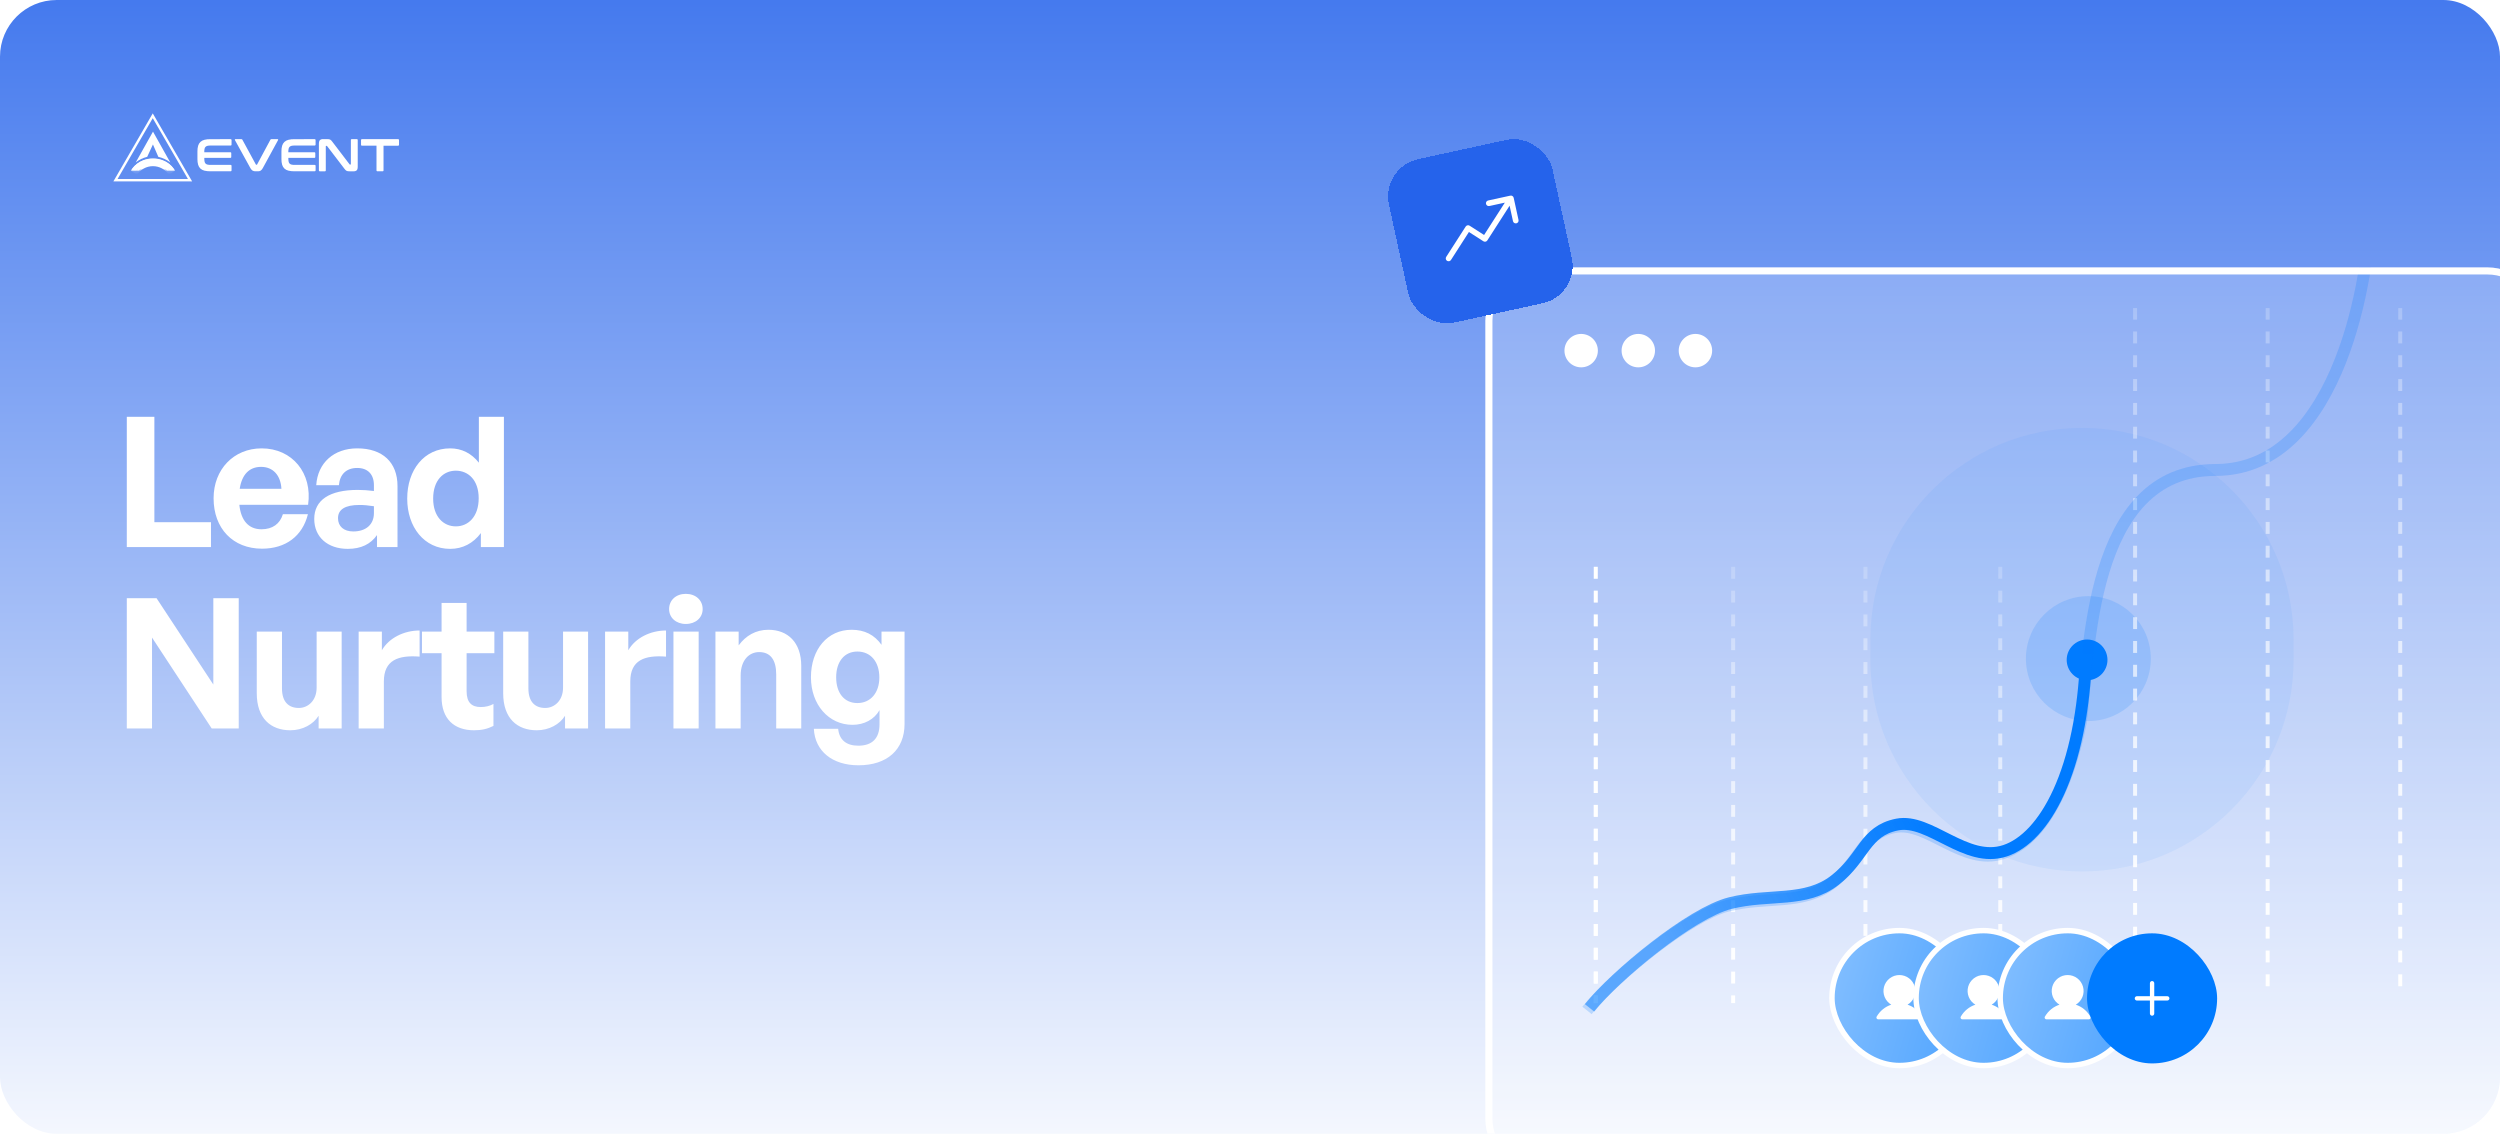 <svg xmlns="http://www.w3.org/2000/svg" width="882" height="400" viewBox="0 0 882 400" fill="none"><g clip-path="url(#clip0_5129_7477)"><rect width="882" height="400" rx="20" fill="url(#paint0_linear_5129_7477)"></rect><path d="M74.432 193H44.736V147.048H54.464V184.232H74.432V193ZM92.441 193.576C82.201 193.576 75.353 186.472 75.353 175.784C75.353 165.608 82.457 158.184 92.313 158.184C103.129 158.184 110.297 166.952 108.697 178.088H84.441C85.017 183.656 87.705 186.728 92.249 186.728C96.153 186.728 98.777 184.808 99.801 181.416H108.633C106.713 189.16 100.761 193.576 92.441 193.576ZM92.121 164.712C87.961 164.712 85.337 167.4 84.569 172.456H99.289C99.033 167.72 96.345 164.712 92.121 164.712ZM133.008 193V188.776C130.768 191.976 127.376 193.64 122.704 193.64C115.6 193.64 110.864 189.48 110.864 183.08C110.864 176.424 116.24 172.84 126.224 172.84C128.144 172.84 129.808 172.968 131.92 173.224V171.176C131.92 167.336 129.744 165.096 126.032 165.096C122.192 165.096 119.888 167.336 119.568 171.176H111.568C112.08 163.304 117.776 158.184 126.032 158.184C134.992 158.184 140.24 163.112 140.24 171.496V193H133.008ZM119.248 182.824C119.248 185.704 121.296 187.496 124.624 187.496C129.168 187.496 131.92 185 131.92 181.032V178.6C129.808 178.28 128.336 178.152 126.8 178.152C121.744 178.152 119.248 179.752 119.248 182.824ZM143.666 175.912C143.666 165.8 149.618 158.184 158.833 158.184C162.93 158.184 166.386 159.976 168.946 163.24V147.048H177.778V193H169.65V188.072C166.962 191.656 163.25 193.64 158.833 193.64C149.618 193.64 143.666 185.896 143.666 175.912ZM152.818 175.912C152.818 182.312 156.466 185.704 160.818 185.704C165.234 185.704 168.882 182.248 168.882 175.784C168.882 169.32 165.17 166.056 160.818 166.056C156.466 166.056 152.818 169.384 152.818 175.912ZM74.688 257L53.632 224.936V257H44.736V211.048H55.232L75.264 241.512V211.048H84.224V257H74.688ZM111.706 242.6V222.824H120.538V257H112.41V252.52C110.554 255.528 106.778 257.64 102.426 257.64C95.578 257.64 90.585 253.48 90.585 244.584V222.824H99.481V242.856C99.481 247.656 101.85 249.768 105.434 249.768C108.634 249.768 111.706 247.208 111.706 242.6ZM135.427 240.424V257H126.531V222.824H134.723V229.416C137.219 225.064 142.531 222.44 148.035 222.44V231.656C140.483 231.08 135.427 232.872 135.427 240.424ZM174.091 248.36V256.104C171.915 257.192 169.867 257.64 167.243 257.64C160.203 257.64 155.787 253.608 155.787 245.928V230.44H148.875V222.824H155.787V212.712H164.619V222.824H174.411V230.44H164.619V243.88C164.619 247.848 166.411 249.448 169.611 249.448C171.275 249.448 172.811 249.064 174.091 248.36ZM198.643 242.6V222.824H207.475V257H199.347V252.52C197.491 255.528 193.715 257.64 189.363 257.64C182.515 257.64 177.523 253.48 177.523 244.584V222.824H186.419V242.856C186.419 247.656 188.787 249.768 192.371 249.768C195.571 249.768 198.643 247.208 198.643 242.6ZM222.364 240.424V257H213.468V222.824H221.66V229.416C224.156 225.064 229.468 222.44 234.972 222.44V231.656C227.42 231.08 222.364 232.872 222.364 240.424ZM247.897 214.888C247.897 217.896 245.465 220.136 241.945 220.136C238.489 220.136 236.057 217.896 236.057 214.888C236.057 211.752 238.489 209.512 241.945 209.512C245.465 209.512 247.897 211.752 247.897 214.888ZM246.489 257H237.593V222.824H246.489V257ZM261.302 238.376V257H252.406V222.824H260.598V227.688C263.094 224.296 266.614 222.184 271.094 222.184C277.942 222.184 282.678 226.664 282.678 234.92V257H273.846V237.928C273.846 232.872 271.862 230.056 267.83 230.056C264.31 230.056 261.302 232.872 261.302 238.376ZM302.871 269.992C293.655 269.992 287.511 265 287.127 257.128H295.703C296.087 261.032 298.583 263.08 302.807 263.08C307.735 263.08 310.295 260.456 310.295 255.528V250.536C308.439 253.8 304.919 255.72 300.759 255.72C292.375 255.72 286.103 248.616 286.103 238.952C286.103 229.032 291.991 222.184 300.439 222.184C305.047 222.184 308.503 223.976 310.999 227.496V222.824H319.127V255.4C319.127 264.488 312.983 269.992 302.871 269.992ZM294.999 238.952C294.999 244.52 297.879 248.04 302.487 248.04C307.159 248.04 310.231 244.392 310.231 239.016C310.231 233.448 307.159 229.864 302.487 229.864C297.943 229.864 294.999 233.384 294.999 238.952Z" fill="white"></path><path fill-rule="evenodd" clip-rule="evenodd" d="M53.892 40L67.785 64H40L53.892 40ZM53.892 41.7L41.477 63.148H66.308L53.892 41.7Z" fill="white"></path><path d="M53.957 50.959L55.856 55.333C57.311 55.65 58.956 56.41 60.071 57.312L53.977 46.436L47.882 57.312C49.085 56.347 50.35 55.713 51.932 55.333L53.957 50.959Z" fill="white"></path><path d="M56.504 58.417C55.708 58.108 54.846 57.947 53.975 57.947C53.104 57.947 52.242 58.108 51.446 58.417H51.447C50.469 58.799 49.624 59.397 48.993 60.151H48.174C48.664 59.467 49.309 58.877 50.07 58.417H50.069C51.217 57.725 52.579 57.355 53.975 57.355C55.371 57.355 56.734 57.725 57.882 58.417H57.881C58.642 58.877 59.287 59.467 59.777 60.151H58.957C58.406 59.491 57.69 58.95 56.865 58.569L56.504 58.417Z" fill="white"></path><path d="M50.07 58.418C51.218 57.725 52.581 57.355 53.977 57.355C55.372 57.355 56.735 57.725 57.883 58.418H58.478L57.418 56.524C56.333 56.109 55.161 55.894 53.977 55.894C52.792 55.894 51.62 56.109 50.536 56.524L49.475 58.418H50.07Z" fill="white"></path><path d="M57.418 56.527L58.479 58.42H57.883C58.644 58.88 59.289 59.47 59.779 60.155H61.662L61.379 59.653C60.479 58.266 59.09 57.17 57.418 56.527Z" fill="white"></path><path d="M48.174 60.155C48.664 59.47 49.309 58.88 50.069 58.42H49.474L50.535 56.527C48.864 57.17 47.475 58.266 46.574 59.653L46.292 60.155H48.174Z" fill="white"></path><mask id="mask0_5129_7477" style="mask-type:alpha" maskUnits="userSpaceOnUse" x="46" y="55" width="16" height="6"><rect x="46.109" y="55.841" width="15.693" height="4.311" fill="#D9D9D9"></rect></mask><g mask="url(#mask0_5129_7477)"><path d="M61.797 60.221C60.946 58.916 59.783 57.843 58.415 57.101C57.047 56.359 55.515 55.97 53.959 55.969C52.403 55.968 50.871 56.356 49.503 57.097C48.134 57.839 46.971 58.91 46.119 60.214L48.334 61.666C48.945 60.731 49.779 59.962 50.761 59.431C51.743 58.899 52.842 58.621 53.958 58.621C55.075 58.621 56.173 58.901 57.154 59.433C58.136 59.965 58.97 60.735 59.58 61.671L61.797 60.221Z" fill="white"></path></g><path d="M81.317 49.093C81.568 49.093 81.691 49.212 81.691 49.449V50.988C81.691 51.227 81.568 51.346 81.317 51.346H74.238C73.887 51.339 73.536 51.374 73.193 51.451C72.94 51.507 72.706 51.63 72.518 51.809C72.34 51.997 72.22 52.231 72.171 52.485C72.1 52.834 72.066 53.19 72.072 53.546V53.709H81.227C81.276 53.702 81.325 53.706 81.372 53.721C81.418 53.737 81.46 53.763 81.495 53.797C81.53 53.831 81.556 53.874 81.572 53.92C81.588 53.967 81.592 54.016 81.586 54.065V55.345C81.592 55.394 81.587 55.443 81.572 55.489C81.556 55.535 81.53 55.577 81.495 55.612C81.46 55.646 81.418 55.672 81.372 55.688C81.325 55.703 81.276 55.707 81.227 55.7H72.081V55.98C72.075 56.336 72.109 56.691 72.18 57.04C72.229 57.293 72.349 57.527 72.527 57.714C72.715 57.893 72.948 58.016 73.202 58.071C73.544 58.148 73.895 58.183 74.246 58.176H81.317C81.568 58.176 81.691 58.295 81.691 58.531V60.071C81.691 60.309 81.568 60.428 81.317 60.428H74.188C73.485 60.442 72.783 60.367 72.099 60.204C71.577 60.08 71.095 59.826 70.698 59.466C70.321 59.1 70.048 58.642 69.906 58.136C69.726 57.49 69.641 56.821 69.654 56.15V53.371C69.64 52.703 69.725 52.036 69.906 51.393C70.05 50.891 70.324 50.435 70.701 50.072C71.099 49.712 71.581 49.456 72.102 49.327C72.786 49.162 73.488 49.086 74.191 49.102L81.317 49.093Z" fill="white"></path><path d="M85.142 49.091C85.224 49.085 85.305 49.101 85.378 49.138C85.434 49.183 85.48 49.237 85.515 49.3L90.258 58.019C90.274 58.056 90.302 58.086 90.337 58.106C90.372 58.127 90.412 58.136 90.453 58.13H90.534C90.571 58.131 90.608 58.121 90.639 58.101C90.671 58.081 90.696 58.052 90.712 58.019L95.396 49.3C95.428 49.231 95.481 49.174 95.547 49.136C95.614 49.099 95.691 49.084 95.767 49.091H97.895C98.024 49.091 98.106 49.125 98.12 49.196C98.132 49.241 98.135 49.288 98.128 49.333C98.121 49.379 98.105 49.423 98.08 49.462L92.773 59.2C92.593 59.589 92.321 59.929 91.981 60.19C91.71 60.354 91.398 60.438 91.081 60.433H90.142C89.778 60.447 89.417 60.363 89.096 60.19C88.743 59.936 88.461 59.595 88.278 59.2L82.903 49.462C82.878 49.423 82.862 49.379 82.855 49.333C82.848 49.288 82.85 49.241 82.862 49.196C82.89 49.125 82.973 49.091 83.114 49.091H85.142Z" fill="white"></path><path d="M110.966 49.093C111.216 49.093 111.34 49.212 111.34 49.449V50.988C111.34 51.227 111.215 51.346 110.966 51.346H103.886C103.534 51.339 103.184 51.374 102.841 51.451C102.588 51.507 102.355 51.63 102.167 51.809C101.989 51.997 101.868 52.231 101.82 52.485C101.748 52.834 101.715 53.19 101.721 53.546V53.709H110.876C110.925 53.702 110.974 53.706 111.02 53.722C111.067 53.737 111.109 53.763 111.144 53.798C111.178 53.832 111.204 53.874 111.22 53.921C111.236 53.967 111.24 54.016 111.234 54.065V55.345C111.24 55.394 111.236 55.443 111.22 55.489C111.204 55.535 111.178 55.577 111.144 55.612C111.109 55.646 111.067 55.672 111.02 55.688C110.974 55.703 110.925 55.707 110.876 55.7H101.73V55.98C101.724 56.336 101.757 56.691 101.829 57.04C101.878 57.293 101.998 57.527 102.175 57.714C102.364 57.892 102.597 58.016 102.851 58.071C103.193 58.148 103.544 58.183 103.895 58.176H110.975C111.225 58.176 111.348 58.295 111.348 58.531V60.071C111.348 60.309 111.225 60.428 110.975 60.428H103.83C103.126 60.442 102.423 60.367 101.739 60.204C101.217 60.08 100.736 59.826 100.339 59.466C99.961 59.102 99.687 58.644 99.544 58.139C99.363 57.493 99.278 56.824 99.293 56.154V53.371C99.278 52.703 99.362 52.036 99.544 51.393C99.689 50.891 99.963 50.435 100.339 50.072C100.737 49.713 101.218 49.457 101.739 49.327C102.423 49.162 103.126 49.086 103.83 49.102L110.966 49.093Z" fill="white"></path><path d="M115.397 49.086C115.614 49.084 115.83 49.095 116.045 49.118C116.203 49.136 116.355 49.182 116.495 49.255C116.634 49.333 116.76 49.431 116.87 49.547C117.014 49.704 117.149 49.87 117.274 50.042L123.302 57.947C123.323 57.983 123.353 58.013 123.391 58.033C123.428 58.053 123.47 58.062 123.512 58.059H123.657C123.744 58.059 123.787 58.005 123.787 57.897V49.444C123.781 49.395 123.785 49.346 123.8 49.3C123.816 49.254 123.842 49.212 123.876 49.177C123.911 49.143 123.953 49.117 123.999 49.101C124.046 49.086 124.095 49.082 124.143 49.089H125.844C125.893 49.08 125.943 49.084 125.99 49.099C126.037 49.114 126.08 49.14 126.116 49.175C126.15 49.209 126.177 49.252 126.193 49.298C126.209 49.345 126.213 49.395 126.206 49.444V58.75C126.206 59.409 126.087 59.854 125.849 60.086C125.542 60.343 125.146 60.469 124.747 60.436H123.355C123.146 60.438 122.937 60.427 122.729 60.402C122.573 60.386 122.421 60.342 122.279 60.273C122.138 60.2 122.01 60.104 121.899 59.99C121.744 59.83 121.601 59.66 121.469 59.48L115.427 51.576C115.402 51.542 115.37 51.515 115.333 51.496C115.296 51.476 115.256 51.465 115.215 51.463H115.066C114.981 51.463 114.938 51.517 114.938 51.625V60.083C114.945 60.131 114.94 60.181 114.924 60.227C114.909 60.274 114.883 60.316 114.848 60.35C114.814 60.385 114.771 60.411 114.725 60.426C114.678 60.442 114.629 60.447 114.58 60.44H112.879C112.632 60.44 112.508 60.321 112.507 60.083V50.772C112.507 50.113 112.626 49.668 112.864 49.435C113.171 49.178 113.567 49.053 113.966 49.086H115.397Z" fill="white"></path><path d="M140.4 49.088C140.647 49.088 140.771 49.207 140.771 49.443V51.032C140.778 51.083 140.774 51.134 140.758 51.182C140.742 51.231 140.715 51.276 140.678 51.313C140.641 51.35 140.596 51.377 140.547 51.393C140.499 51.409 140.448 51.413 140.397 51.407H135.309V60.075C135.316 60.123 135.311 60.173 135.295 60.219C135.28 60.266 135.254 60.308 135.218 60.343C135.184 60.377 135.142 60.404 135.095 60.419C135.049 60.435 134.999 60.44 134.951 60.433H133.186C133.138 60.44 133.088 60.435 133.042 60.419C132.995 60.404 132.953 60.377 132.919 60.343C132.883 60.308 132.857 60.266 132.842 60.219C132.826 60.173 132.821 60.123 132.828 60.075V51.403H127.743C127.693 51.41 127.641 51.406 127.593 51.389C127.545 51.373 127.501 51.346 127.465 51.31C127.429 51.274 127.402 51.23 127.386 51.182C127.37 51.134 127.365 51.083 127.372 51.032V49.445C127.372 49.209 127.495 49.09 127.743 49.09L140.4 49.088Z" fill="white"></path><g filter="url(#filter0_i_5129_7477)"><g clip-path="url(#clip1_5129_7477)"><path d="M524.038 113.199C524.038 102.783 532.482 94.34 542.898 94.34H877.583C887.998 94.34 896.442 102.783 896.442 113.199V394.684C896.442 405.099 887.998 413.543 877.583 413.543H542.898C532.482 413.543 524.038 405.099 524.038 394.684V113.199Z" fill="white" fill-opacity="0.2"></path><path d="M729.126 232.809C729.126 228.836 732.347 225.614 736.321 225.614C740.295 225.614 743.516 228.836 743.516 232.809C743.516 236.783 740.295 240.005 736.321 240.005C732.347 240.005 729.126 236.783 729.126 232.809Z" fill="#007BFF"></path><path d="M714.737 232.358C714.737 220.188 724.603 210.323 736.773 210.323C748.942 210.323 758.808 220.188 758.808 232.358C758.808 244.528 748.942 254.393 736.773 254.393C724.603 254.393 714.737 244.528 714.737 232.358Z" fill="#007BFF" fill-opacity="0.15"></path><g filter="url(#filter1_f_5129_7477)"><path d="M659.87 225.611C659.87 184.383 693.293 150.961 734.521 150.961C775.749 150.961 809.171 184.383 809.171 225.611V232.807C809.171 274.035 775.749 307.457 734.521 307.457C693.293 307.457 659.87 274.035 659.87 232.807V225.611Z" fill="#007BFF" fill-opacity="0.06"></path></g><g clip-path="url(#clip2_5129_7477)"><path d="M562.988 199.979V353.876" stroke="url(#paint1_linear_5129_7477)" stroke-width="1.399" stroke-dasharray="4.2 4.2"></path><path d="M562.988 199.979V353.876" stroke="url(#paint2_linear_5129_7477)" stroke-width="1.399" stroke-dasharray="4.2 4.2"></path></g><g clip-path="url(#clip3_5129_7477)"><path d="M611.455 199.979L611.455 353.876" stroke="url(#paint3_linear_5129_7477)" stroke-width="1.399" stroke-dasharray="4.2 4.2"></path></g><g clip-path="url(#clip4_5129_7477)"><path d="M658.126 199.979L658.126 353.876" stroke="url(#paint4_linear_5129_7477)" stroke-width="1.399" stroke-dasharray="4.2 4.2"></path></g><g clip-path="url(#clip5_5129_7477)"><path d="M705.692 199.979L705.692 353.876" stroke="url(#paint5_linear_5129_7477)" stroke-width="1.399" stroke-dasharray="4.2 4.2"></path></g><g clip-path="url(#clip6_5129_7477)"><g clip-path="url(#clip7_5129_7477)"><path d="M753.263 100.144L753.263 348.479" stroke="url(#paint6_linear_5129_7477)" stroke-width="1.399" stroke-dasharray="4.2 4.2"></path></g></g><g clip-path="url(#clip8_5129_7477)"><g clip-path="url(#clip9_5129_7477)"><path d="M800.03 100.144L800.03 348.479" stroke="url(#paint7_linear_5129_7477)" stroke-width="1.399" stroke-dasharray="4.2 4.2"></path></g></g><path d="M559.889 356.476C569.124 344.927 595.676 322.984 609.529 319.52C623.381 316.055 636.08 319.52 646.47 311.436C656.859 303.351 656.859 294.112 668.403 291.803C679.947 289.493 692.645 305.661 706.499 301.041C720.352 296.422 729.48 278.026 734.098 254.929C737.246 231.095 736.622 165.803 781.592 165.803C826.562 165.803 836.006 92.95 836.006 77.211" stroke="#007BFF" stroke-opacity="0.2" stroke-width="4.197"></path><path d="M560.788 355.574C570.023 344.026 596.574 322.083 610.427 318.619C624.28 315.154 636.978 318.619 647.368 310.534C657.758 302.45 657.758 293.211 669.302 290.902C680.845 288.592 693.544 304.76 707.398 300.141C721.25 295.521 734.622 272.33 736.021 230.708" stroke="url(#paint8_linear_5129_7477)" stroke-width="4.197"></path><g clip-path="url(#clip10_5129_7477)"><g clip-path="url(#clip11_5129_7477)"><path d="M846.8 100.144L846.8 348.479" stroke="url(#paint9_linear_5129_7477)" stroke-width="1.399" stroke-dasharray="4.2 4.2"></path></g></g><circle cx="557.834" cy="123.704" r="5.894" fill="white"></circle><circle cx="577.992" cy="123.704" r="5.894" fill="white"></circle><circle cx="598.149" cy="123.704" r="5.894" fill="white"></circle></g><path d="M542.898 95.588H877.582C887.309 95.588 895.194 103.473 895.194 113.199V394.684C895.194 404.41 887.309 412.295 877.582 412.295H542.898C533.171 412.295 525.286 404.41 525.286 394.684V113.199C525.286 103.473 533.171 95.588 542.898 95.588Z" stroke="white" stroke-width="2.496"></path></g><g filter="url(#filter2_d_5129_7477)"><rect x="487.14" y="59.025" width="59.028" height="59.028" rx="13.513" transform="rotate(-12.312 487.14 59.025)" fill="#2563EB" shape-rendering="crispEdges"></rect><path d="M534.028 69.788L535.733 77.604C535.79 77.863 535.741 78.134 535.598 78.357C535.455 78.581 535.229 78.738 534.97 78.794C534.711 78.851 534.44 78.802 534.216 78.659C533.993 78.516 533.836 78.29 533.779 78.03L532.588 72.573L524.727 84.824C524.656 84.935 524.564 85.03 524.456 85.105C524.349 85.18 524.227 85.233 524.099 85.261C523.97 85.289 523.837 85.292 523.708 85.269C523.579 85.245 523.455 85.197 523.345 85.126L518.236 81.846L511.902 91.717C511.759 91.94 511.532 92.097 511.273 92.154C511.014 92.211 510.743 92.162 510.519 92.019C510.296 91.875 510.139 91.649 510.082 91.39C510.026 91.13 510.074 90.859 510.218 90.636L517.092 79.924C517.163 79.814 517.255 79.718 517.363 79.643C517.471 79.568 517.592 79.515 517.721 79.487C517.849 79.459 517.982 79.456 518.111 79.48C518.24 79.503 518.364 79.552 518.475 79.623L523.584 82.902L530.906 71.493L525.448 72.684C525.189 72.74 524.918 72.692 524.695 72.548C524.471 72.405 524.314 72.179 524.258 71.92C524.201 71.661 524.25 71.39 524.393 71.167C524.536 70.943 524.762 70.786 525.022 70.73L532.838 69.024C533.097 68.968 533.368 69.016 533.591 69.159C533.814 69.303 533.971 69.529 534.028 69.788Z" fill="white"></path></g><rect x="646.313" y="328.321" width="47.598" height="47.598" rx="23.799" fill="url(#paint10_linear_5129_7477)"></rect><rect x="646.313" y="328.321" width="47.598" height="47.598" rx="23.799" stroke="white" stroke-width="1.92"></rect><path d="M678.153 359.308C678.099 359.403 678.02 359.482 677.925 359.537C677.83 359.592 677.722 359.62 677.612 359.62H662.612C662.502 359.62 662.395 359.591 662.3 359.536C662.205 359.482 662.126 359.403 662.071 359.308C662.016 359.213 661.988 359.105 661.988 358.995C661.988 358.886 662.017 358.778 662.071 358.683C663.261 356.626 665.095 355.151 667.235 354.452C666.176 353.822 665.354 352.861 664.894 351.719C664.434 350.576 664.362 349.314 664.689 348.126C665.015 346.938 665.723 345.891 666.703 345.144C667.682 344.398 668.88 343.993 670.112 343.993C671.344 343.993 672.542 344.398 673.521 345.144C674.501 345.891 675.209 346.938 675.536 348.126C675.862 349.314 675.79 350.576 675.33 351.719C674.87 352.861 674.048 353.822 672.989 354.452C675.129 355.151 676.963 356.626 678.153 358.683C678.208 358.778 678.237 358.886 678.237 358.995C678.237 359.105 678.208 359.213 678.153 359.308Z" fill="white"></path><rect x="675.992" y="328.321" width="47.598" height="47.598" rx="23.799" fill="url(#paint11_linear_5129_7477)"></rect><rect x="675.992" y="328.321" width="47.598" height="47.598" rx="23.799" stroke="white" stroke-width="1.92"></rect><path d="M707.832 359.308C707.777 359.403 707.698 359.482 707.603 359.537C707.508 359.592 707.401 359.62 707.291 359.62H692.291C692.181 359.62 692.074 359.591 691.979 359.536C691.884 359.482 691.805 359.403 691.75 359.308C691.695 359.213 691.666 359.105 691.667 358.995C691.667 358.886 691.695 358.778 691.75 358.683C692.94 356.626 694.774 355.151 696.914 354.452C695.855 353.822 695.033 352.861 694.573 351.719C694.113 350.576 694.041 349.314 694.367 348.126C694.694 346.938 695.402 345.891 696.382 345.144C697.361 344.398 698.559 343.993 699.791 343.993C701.023 343.993 702.22 344.398 703.2 345.144C704.18 345.891 704.888 346.938 705.214 348.126C705.541 349.314 705.469 350.576 705.009 351.719C704.549 352.861 703.727 353.822 702.668 354.452C704.808 355.151 706.642 356.626 707.831 358.683C707.886 358.778 707.915 358.886 707.916 358.995C707.916 359.105 707.887 359.213 707.832 359.308Z" fill="white"></path><rect x="705.67" y="328.321" width="47.598" height="47.598" rx="23.799" fill="url(#paint12_linear_5129_7477)"></rect><rect x="705.67" y="328.321" width="47.598" height="47.598" rx="23.799" stroke="white" stroke-width="1.92"></rect><path d="M737.51 359.308C737.455 359.403 737.376 359.482 737.281 359.537C737.186 359.592 737.078 359.62 736.969 359.62H721.969C721.859 359.62 721.751 359.591 721.656 359.536C721.562 359.482 721.483 359.403 721.428 359.308C721.373 359.213 721.344 359.105 721.344 358.995C721.344 358.886 721.373 358.778 721.428 358.683C722.618 356.626 724.452 355.151 726.591 354.452C725.533 353.822 724.711 352.861 724.251 351.719C723.791 350.576 723.718 349.314 724.045 348.126C724.372 346.938 725.08 345.891 726.059 345.144C727.039 344.398 728.237 343.993 729.469 343.993C730.701 343.993 731.898 344.398 732.878 345.144C733.858 345.891 734.565 346.938 734.892 348.126C735.219 349.314 735.147 350.576 734.687 351.719C734.227 352.861 733.405 353.822 732.346 354.452C734.486 355.151 736.32 356.626 737.509 358.683C737.564 358.778 737.593 358.886 737.593 358.995C737.594 359.105 737.565 359.213 737.51 359.308Z" fill="white"></path><rect x="736.308" y="329.281" width="45.894" height="45.894" rx="22.947" fill="#007BFF"></rect><path d="M764.61 351.463H760.021V346.874C760.021 346.671 759.94 346.477 759.797 346.333C759.653 346.19 759.459 346.109 759.256 346.109C759.053 346.109 758.858 346.19 758.715 346.333C758.571 346.477 758.491 346.671 758.491 346.874V351.463H753.901C753.699 351.463 753.504 351.544 753.361 351.687C753.217 351.831 753.136 352.025 753.136 352.228C753.136 352.431 753.217 352.626 753.361 352.769C753.504 352.913 753.699 352.993 753.901 352.993H758.491V357.583C758.491 357.785 758.571 357.98 758.715 358.123C758.858 358.267 759.053 358.347 759.256 358.347C759.459 358.347 759.653 358.267 759.797 358.123C759.94 357.98 760.021 357.785 760.021 357.583V352.993H764.61C764.813 352.993 765.007 352.913 765.151 352.769C765.294 352.626 765.375 352.431 765.375 352.228C765.375 352.025 765.294 351.831 765.151 351.687C765.007 351.544 764.813 351.463 764.61 351.463Z" fill="white"></path></g><defs><filter id="filter0_i_5129_7477" x="486.32" y="56.621" width="447.841" height="394.64" filterUnits="userSpaceOnUse" color-interpolation-filters="sRGB"></filter><filter id="filter1_f_5129_7477" x="631.889" y="122.98" width="205.264" height="212.459" filterUnits="userSpaceOnUse" color-interpolation-filters="sRGB"></filter><filter id="filter2_d_5129_7477" x="475.389" y="39.387" width="93.757" height="93.757" filterUnits="userSpaceOnUse" color-interpolation-filters="sRGB"></filter><linearGradient id="paint0_linear_5129_7477" x1="441" y1="-72.418" x2="441" y2="425" gradientUnits="userSpaceOnUse"><stop stop-color="#2563EB"></stop><stop offset="1" stop-color="white"></stop></linearGradient><linearGradient id="paint1_linear_5129_7477" x1="-nan" y1="-nan" x2="-nan" y2="-nan" gradientUnits="userSpaceOnUse"><stop stop-color="white"></stop><stop offset="1" stop-color="white" stop-opacity="0"></stop></linearGradient><linearGradient id="paint2_linear_5129_7477" x1="-77214.9" y1="345.832" x2="-77214.9" y2="164.652" gradientUnits="userSpaceOnUse"><stop stop-color="white"></stop><stop offset="1" stop-color="white" stop-opacity="0"></stop></linearGradient><linearGradient id="paint3_linear_5129_7477" x1="610.763" y1="345.832" x2="610.763" y2="164.652" gradientUnits="userSpaceOnUse"><stop stop-color="white"></stop><stop offset="1" stop-color="white" stop-opacity="0"></stop></linearGradient><linearGradient id="paint4_linear_5129_7477" x1="657.425" y1="345.832" x2="657.425" y2="164.652" gradientUnits="userSpaceOnUse"><stop stop-color="white"></stop><stop offset="1" stop-color="white" stop-opacity="0"></stop></linearGradient><linearGradient id="paint5_linear_5129_7477" x1="704.995" y1="345.832" x2="704.995" y2="164.652" gradientUnits="userSpaceOnUse"><stop stop-color="white"></stop><stop offset="1" stop-color="white" stop-opacity="0"></stop></linearGradient><linearGradient id="paint6_linear_5129_7477" x1="752.565" y1="335.498" x2="752.565" y2="43.14" gradientUnits="userSpaceOnUse"><stop stop-color="white"></stop><stop offset="1" stop-color="white" stop-opacity="0"></stop></linearGradient><linearGradient id="paint7_linear_5129_7477" x1="799.331" y1="335.498" x2="799.331" y2="43.14" gradientUnits="userSpaceOnUse"><stop stop-color="white"></stop><stop offset="1" stop-color="white" stop-opacity="0"></stop></linearGradient><linearGradient id="paint8_linear_5129_7477" x1="686.254" y1="293.516" x2="586.87" y2="344.332" gradientUnits="userSpaceOnUse"><stop stop-color="#007BFF"></stop><stop offset="1" stop-color="#007BFF" stop-opacity="0.5"></stop></linearGradient><linearGradient id="paint9_linear_5129_7477" x1="846.102" y1="335.498" x2="846.102" y2="43.14" gradientUnits="userSpaceOnUse"><stop stop-color="white"></stop><stop offset="1" stop-color="white" stop-opacity="0"></stop></linearGradient><linearGradient id="paint10_linear_5129_7477" x1="648.245" y1="330.652" x2="701.211" y2="345.504" gradientUnits="userSpaceOnUse"><stop stop-color="#82BEFF"></stop><stop offset="1" stop-color="#51A5FF"></stop></linearGradient><linearGradient id="paint11_linear_5129_7477" x1="677.923" y1="330.652" x2="730.889" y2="345.504" gradientUnits="userSpaceOnUse"><stop stop-color="#82BEFF"></stop><stop offset="1" stop-color="#51A5FF"></stop></linearGradient><linearGradient id="paint12_linear_5129_7477" x1="707.602" y1="330.652" x2="760.568" y2="345.504" gradientUnits="userSpaceOnUse"><stop stop-color="#82BEFF"></stop><stop offset="1" stop-color="#51A5FF"></stop></linearGradient><clipPath id="clip0_5129_7477"><rect width="882" height="400" rx="20" fill="white"></rect></clipPath><clipPath id="clip1_5129_7477"><path d="M524.038 113.199C524.038 102.783 532.482 94.34 542.898 94.34H877.583C887.998 94.34 896.442 102.783 896.442 113.199V394.684C896.442 405.099 887.998 413.543 877.583 413.543H542.898C532.482 413.543 524.038 405.099 524.038 394.684V113.199Z" fill="white"></path></clipPath><clipPath id="clip2_5129_7477"><rect width="4.497" height="156.496" fill="white" transform="translate(560.94 198.63)"></rect></clipPath><clipPath id="clip3_5129_7477"><rect width="3.598" height="156.496" fill="white" transform="translate(609.508 198.63)"></rect></clipPath><clipPath id="clip4_5129_7477"><rect width="3.598" height="156.496" fill="white" transform="translate(656.276 198.63)"></rect></clipPath><clipPath id="clip5_5129_7477"><rect width="3.598" height="156.496" fill="white" transform="translate(703.945 198.63)"></rect></clipPath><clipPath id="clip6_5129_7477"><rect width="3.598" height="241.04" fill="white" transform="translate(751.61 108.69)"></rect></clipPath><clipPath id="clip7_5129_7477"><rect width="3.598" height="241.04" fill="white" transform="translate(751.611 108.689)"></rect></clipPath><clipPath id="clip8_5129_7477"><rect width="3.598" height="241.04" fill="white" transform="translate(798.381 108.69)"></rect></clipPath><clipPath id="clip9_5129_7477"><rect width="3.598" height="241.04" fill="white" transform="translate(798.381 108.689)"></rect></clipPath><clipPath id="clip10_5129_7477"><rect width="3.598" height="241.04" fill="white" transform="translate(845.151 108.69)"></rect></clipPath><clipPath id="clip11_5129_7477"><rect width="3.598" height="241.04" fill="white" transform="translate(845.152 108.689)"></rect></clipPath></defs></svg>